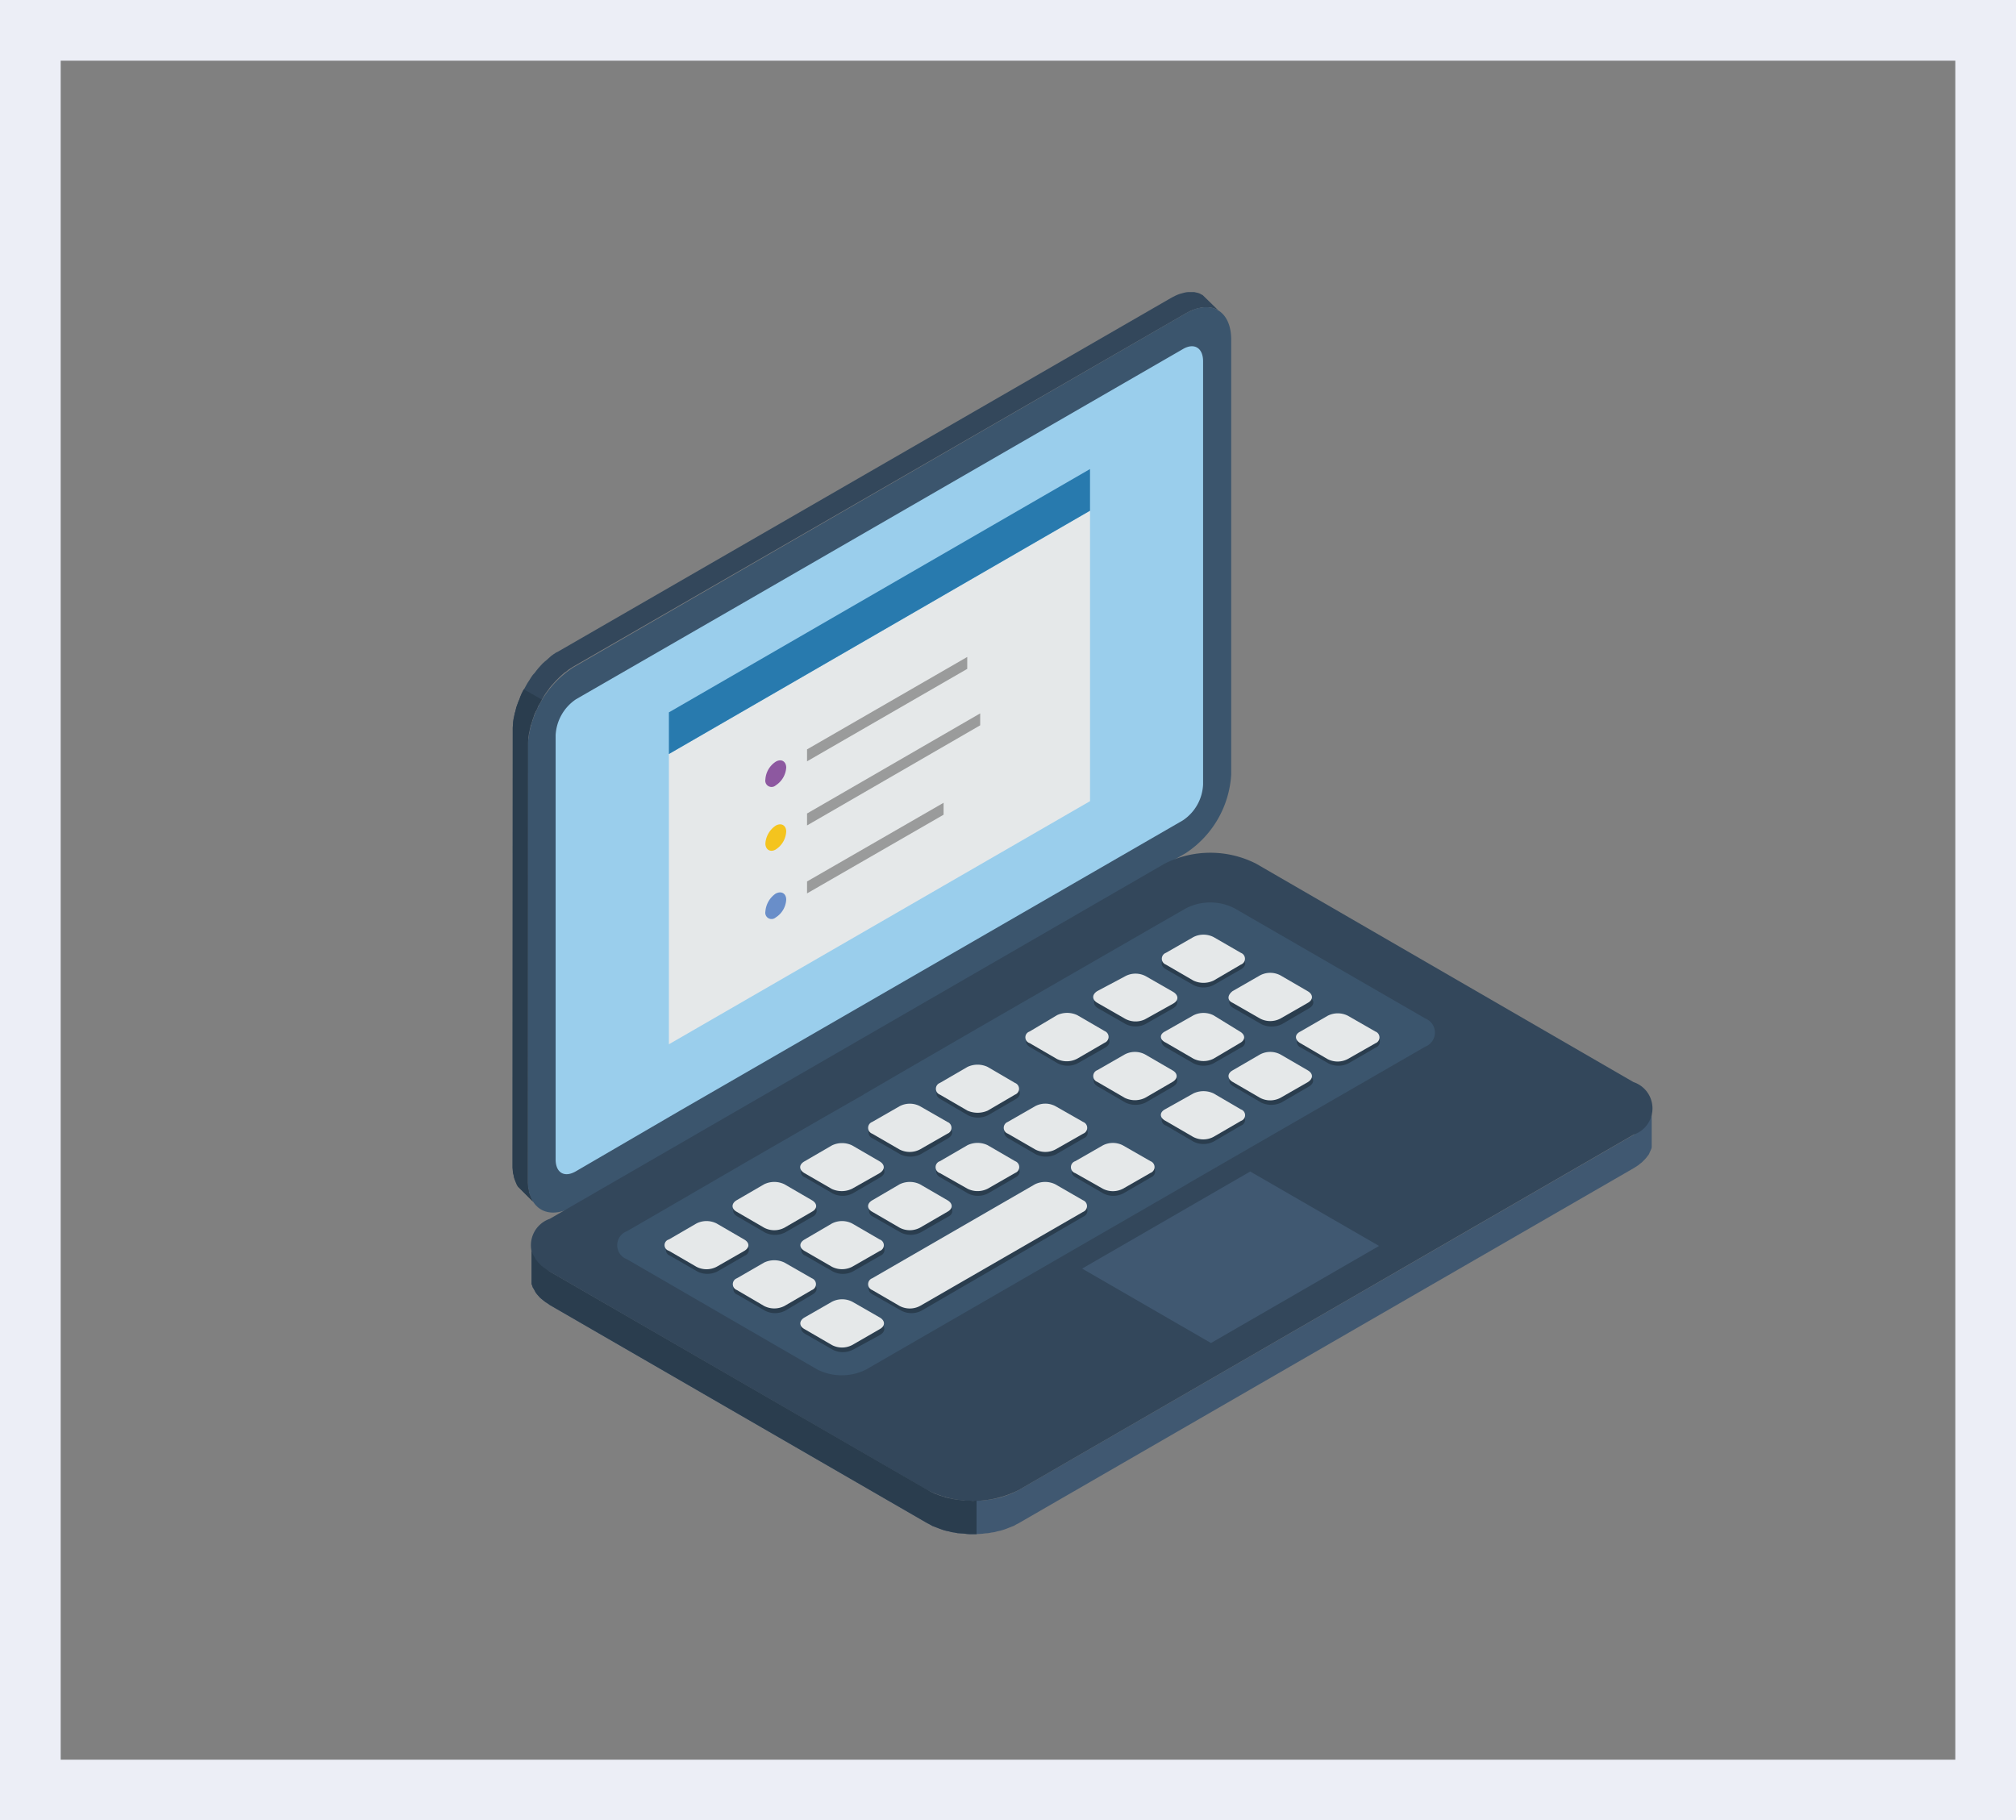 <svg xmlns="http://www.w3.org/2000/svg" viewBox="0 0 99.67 90"><rect x="0" y="0" width="99.67" height="90" fill="#808080" stroke="none"/><defs><style>.cls-1{fill:#eceef6;}.cls-2{fill:#33475b;}.cls-10,.cls-11,.cls-12,.cls-2,.cls-3,.cls-4,.cls-5,.cls-6,.cls-7,.cls-8,.cls-9{fill-rule:evenodd;}.cls-3{fill:#3b556d;}.cls-4{fill:#9aceec;}.cls-5{fill:#e5e8e9;}.cls-6{fill:#287aae;}.cls-7{fill:#8d58a0;}.cls-8{fill:#f4c41e;}.cls-9{fill:#698ec9;}.cls-10{fill:#9a9b9b;}.cls-11{fill:#405871;}.cls-12{fill:#2a3d4e;}</style></defs><g id="Layer_2" data-name="Layer 2"><g id="ami"><path class="cls-1" d="M96.67,3V87H3V3H96.67m3-3H0V90H99.67V0Z"/><polygon class="cls-2" points="26.36 59.42 25.61 58.67 25.56 58.59 25.52 58.5 25.48 58.4 25.44 58.3 25.41 58.2 25.39 58.09 25.36 57.98 25.35 57.85 25.34 57.72 25.34 57.59 25.35 36.1 25.35 35.97 25.36 35.83 25.37 35.69 25.39 35.55 25.42 35.41 25.45 35.27 25.49 35.13 25.52 34.99 25.57 34.85 25.62 34.71 25.68 34.57 25.73 34.43 25.79 34.29 25.86 34.15 25.94 34.02 26.01 33.89 26.09 33.75 26.17 33.63 26.25 33.5 26.34 33.37 26.44 33.26 26.53 33.14 26.62 33.03 26.72 32.92 26.82 32.81 26.93 32.71 27.04 32.62 27.15 32.52 27.25 32.43 27.36 32.35 27.48 32.27 27.6 32.21 57.88 14.74 57.99 14.68 58.11 14.62 58.22 14.57 58.33 14.53 58.44 14.5 58.55 14.47 58.65 14.45 58.75 14.44 58.85 14.44 58.95 14.44 59.04 14.44 59.13 14.46 59.22 14.48 59.31 14.51 59.38 14.55 59.46 14.59 60.22 15.33 60.13 15.29 60.05 15.26 59.97 15.23 59.88 15.21 59.79 15.19 59.7 15.19 59.6 15.19 59.5 15.19 59.4 15.2 59.3 15.23 59.19 15.25 59.08 15.29 58.97 15.32 58.86 15.37 58.74 15.43 58.63 15.49 28.34 32.96 28.23 33.03 28.12 33.1 28.01 33.19 27.89 33.27 27.79 33.36 27.68 33.46 27.58 33.56 27.47 33.67 27.38 33.77 27.27 33.89 27.18 34 27.09 34.13 27 34.25 26.92 34.37 26.84 34.51 26.76 34.64 26.69 34.77 26.61 34.9 26.55 35.05 26.48 35.18 26.42 35.31 26.37 35.46 26.32 35.6 26.28 35.74 26.23 35.88 26.2 36.02 26.17 36.16 26.14 36.3 26.12 36.44 26.11 36.58 26.1 36.72 26.1 36.85 26.09 58.34 26.09 58.48 26.1 58.6 26.11 58.72 26.14 58.84 26.16 58.95 26.19 59.05 26.23 59.16 26.27 59.25 26.31 59.34 26.36 59.42"/><path class="cls-3" d="M28.34,33,58.63,15.49c1.24-.71,2.24-.13,2.24,1.3v21.5a5,5,0,0,1-2.25,3.89L28.34,59.65c-1.24.71-2.25.12-2.25-1.31V36.85A5,5,0,0,1,28.34,33Z"/><path class="cls-4" d="M28.48,34.57l8-4.61,22-12.7c.56-.33,1-.06,1,.6V38.78a2.25,2.25,0,0,1-1,1.78L33.62,54.91l-5.15,3c-.57.33-1,.07-1-.59V36.35A2.28,2.28,0,0,1,28.48,34.57Z"/><polygon class="cls-5" points="33.07 37.28 53.89 25.25 53.89 39.61 33.07 51.63 33.07 37.28"/><polygon class="cls-6" points="33.07 37.28 53.89 25.25 53.89 23.19 33.07 35.22 33.07 37.28"/><path class="cls-7" d="M38.35,37.66h0c.29-.17.52,0,.52.29h0a1.13,1.13,0,0,1-.52.88h0a.31.31,0,0,1-.51-.29h0A1.13,1.13,0,0,1,38.35,37.66Z"/><path class="cls-8" d="M38.35,40.82h0c.29-.16.52,0,.52.29h0a1.12,1.12,0,0,1-.52.89h0c-.27.16-.51,0-.51-.3h0A1.16,1.16,0,0,1,38.35,40.82Z"/><path class="cls-9" d="M38.35,44.18h0c.29-.15.52,0,.52.3h0a1.11,1.11,0,0,1-.52.88h0a.31.31,0,0,1-.51-.29h0A1.18,1.18,0,0,1,38.35,44.18Z"/><polygon class="cls-10" points="39.9 37.05 47.82 32.48 47.82 33.07 39.9 37.64 39.9 37.05"/><polygon class="cls-10" points="39.9 40.22 48.46 35.27 48.46 35.86 39.9 40.81 39.9 40.22"/><polygon class="cls-10" points="39.9 43.58 46.65 39.69 46.65 40.28 39.9 44.17 39.9 43.58"/><polygon class="cls-5" points="69.16 60.66 60.22 65.82 60.22 65.34 69.16 60.19 69.16 60.66"/><polygon class="cls-11" points="81.66 55.07 81.66 56.72 81.64 56.8 81.6 56.89 81.56 56.98 81.52 57.07 81.46 57.15 81.4 57.23 81.33 57.31 81.25 57.39 81.17 57.47 81.08 57.54 80.98 57.62 80.87 57.69 80.76 57.76 50.36 75.31 50.24 75.37 50.12 75.44 49.99 75.49 49.86 75.54 49.73 75.59 49.59 75.64 49.45 75.68 49.31 75.71 49.16 75.75 49.01 75.77 48.86 75.8 48.72 75.81 48.56 75.83 48.41 75.84 48.26 75.85 48.1 75.85 47.95 75.85 47.8 75.84 47.65 75.82 47.5 75.81 47.34 75.8 47.2 75.77 47.05 75.75 46.9 75.71 46.76 75.68 46.62 75.64 46.48 75.59 46.35 75.54 46.22 75.49 46.09 75.44 45.97 75.37 45.85 75.31 27.18 64.52 27.07 64.44 26.96 64.37 26.87 64.3 26.77 64.22 26.69 64.15 26.61 64.06 26.55 63.99 26.48 63.9 26.44 63.82 26.39 63.73 26.34 63.65 26.31 63.56 26.28 63.48 26.28 61.83 26.31 61.91 26.34 62 26.39 62.09 26.44 62.17 26.48 62.26 26.55 62.34 26.61 62.42 26.69 62.5 26.77 62.58 26.87 62.66 26.96 62.72 27.07 62.8 27.18 62.87 45.85 73.66 45.97 73.73 46.09 73.79 46.22 73.85 46.35 73.9 46.48 73.95 46.62 73.99 46.76 74.04 46.9 74.07 47.05 74.1 47.2 74.13 47.34 74.15 47.5 74.17 47.65 74.19 47.8 74.19 47.95 74.19 48.1 74.21 48.26 74.19 48.41 74.19 48.56 74.19 48.72 74.17 48.86 74.15 49.01 74.13 49.16 74.1 49.31 74.07 49.45 74.04 49.59 73.99 49.73 73.95 49.86 73.9 49.99 73.85 50.12 73.79 50.24 73.73 50.36 73.67 80.76 56.11 80.87 56.04 80.98 55.97 81.08 55.9 81.17 55.82 81.25 55.75 81.33 55.67 81.4 55.59 81.46 55.5 81.52 55.42 81.56 55.34 81.6 55.25 81.64 55.16 81.66 55.07"/><path class="cls-2" d="M27.18,60.26,57.58,42.7a5,5,0,0,1,4.52,0l18.66,10.8a1.37,1.37,0,0,1,0,2.6L50.36,73.67a5,5,0,0,1-4.51,0L27.18,62.87A1.38,1.38,0,0,1,27.18,60.26Z"/><polygon class="cls-11" points="59.87 66.4 68.18 61.6 61.81 57.92 53.5 62.72 59.87 66.4"/><path class="cls-3" d="M31,60.87l2.4-1.39L37,57.39,40.8,55.2l1.89-1.08a.41.41,0,0,1,.11-.07l2.39-1.39,3.63-2.1,3.78-2.18,4.93-2.84,1.1-.63a2.63,2.63,0,0,1,2.41,0l9.42,5.44a.75.75,0,0,1,0,1.4L58.76,58.5l-.11.07L42.82,67.71a2.69,2.69,0,0,1-2.41,0L31,62.26A.74.74,0,0,1,31,60.87Z"/><path class="cls-12" d="M43.15,59.56l1.37-.77a1.08,1.08,0,0,1,1,0l1.36.78a.31.31,0,0,1,0,.58l-1.36.78a1.1,1.1,0,0,1-1,0l-1.36-.78A.32.32,0,0,1,43.15,59.56Z"/><path class="cls-12" d="M37.82,62.65l-1.36.79a.3.3,0,0,0,0,.57l1.36.79a1.08,1.08,0,0,0,1,0L40.17,64c.27-.15.27-.41,0-.57l-1.36-.79A1.15,1.15,0,0,0,37.82,62.65Z"/><path class="cls-12" d="M41.17,64.59l-1.36.78c-.28.16-.28.41,0,.58l1.36.78a1.1,1.1,0,0,0,1,0L43.51,66c.28-.17.28-.42,0-.58l-1.35-.78A1.08,1.08,0,0,0,41.17,64.59Z"/><path class="cls-12" d="M38.82,60.93l1.36-.78a.32.32,0,0,0,0-.59l-1.36-.78a1.15,1.15,0,0,0-1,0l-1.37.78c-.27.17-.27.42,0,.58l1.36.79A1.1,1.1,0,0,0,38.82,60.93Z"/><path class="cls-12" d="M42.16,59l1.36-.79c.27-.16.28-.41,0-.57l-1.36-.79a1.08,1.08,0,0,0-1,0l-1.36.79a.3.3,0,0,0,0,.57l1.36.79A1.08,1.08,0,0,0,42.16,59Z"/><path class="cls-12" d="M36.82,62.08l-1.35.78a1.1,1.1,0,0,1-1,0l-1.35-.78a.31.31,0,0,1,0-.58l1.36-.78a1.08,1.08,0,0,1,1,0l1.35.78A.31.31,0,0,1,36.82,62.08Z"/><path class="cls-12" d="M39.81,61.5l1.36-.78a1.08,1.08,0,0,1,1,0l1.36.78a.31.31,0,0,1,0,.58l-1.36.78a1.08,1.08,0,0,1-1,0l-1.36-.78A.31.31,0,0,1,39.81,61.5Z"/><path class="cls-12" d="M49.85,55.71l1.36-.79a1.08,1.08,0,0,1,1,0l1.36.79a.3.3,0,0,1,0,.57l-1.36.79a1.15,1.15,0,0,1-1,0l-1.36-.79C49.58,56.12,49.58,55.86,49.85,55.71Z"/><path class="cls-12" d="M53.19,57.64l1.36-.79a1.11,1.11,0,0,1,1,0l1.37.78a.31.31,0,0,1,0,.57L55.54,59a1.08,1.08,0,0,1-1,0l-1.36-.79C52.92,58.06,52.92,57.8,53.19,57.64Z"/><path class="cls-12" d="M45.51,57.07l1.36-.79c.27-.16.27-.42,0-.57l-1.36-.79a1.08,1.08,0,0,0-1,0l-1.37.78a.31.31,0,0,0,0,.58l1.37.79A1.15,1.15,0,0,0,45.51,57.07Z"/><path class="cls-12" d="M48.86,55.13l1.36-.79c.27-.15.27-.41,0-.57L48.86,53a1.1,1.1,0,0,0-1,0l-1.35.78c-.28.16-.28.42,0,.57l1.35.79A1.1,1.1,0,0,0,48.86,55.13Z"/><path class="cls-12" d="M46.5,57.64l1.36-.79a1.1,1.1,0,0,1,1,0l1.35.79c.27.16.27.42,0,.57L48.85,59a1.08,1.08,0,0,1-1,0l-1.36-.79C46.22,58.06,46.22,57.8,46.5,57.64Z"/><path class="cls-12" d="M43.15,63.44l8.06-4.65a1.08,1.08,0,0,1,1,0l1.35.78a.31.31,0,0,1,0,.58l-8,4.65a1.08,1.08,0,0,1-1,0L43.15,64C42.88,63.86,42.88,63.6,43.15,63.44Z"/><path class="cls-12" d="M61,49.28l1.37-.79a1.08,1.08,0,0,1,1,0l1.35.79c.28.15.28.41,0,.57l-1.35.79a1.17,1.17,0,0,1-1,0L61,49.85C60.7,49.69,60.7,49.43,61,49.28Z"/><path class="cls-12" d="M64.32,51.21l1.35-.78a1.1,1.1,0,0,1,1,0l1.35.78a.31.31,0,0,1,0,.58l-1.35.78a1.1,1.1,0,0,1-1,0l-1.36-.78A.31.31,0,0,1,64.32,51.21Z"/><path class="cls-12" d="M60,48.7l1.36-.78c.27-.17.27-.41,0-.58L60,46.56a1.08,1.08,0,0,0-1,0l-1.36.78c-.28.17-.28.41,0,.58L59,48.7A1.1,1.1,0,0,0,60,48.7Z"/><path class="cls-12" d="M57.63,51.21,59,50.43a1,1,0,0,1,1,0l1.36.78a.31.31,0,0,1,0,.58L60,52.57a1.1,1.1,0,0,1-1,0l-1.35-.78C57.35,51.62,57.35,51.37,57.63,51.21Z"/><path class="cls-12" d="M61,53.15l1.36-.78a1,1,0,0,1,1,0l1.35.78c.28.15.28.41,0,.57l-1.36.79a1.15,1.15,0,0,1-1,0L61,53.72C60.7,53.56,60.7,53.3,61,53.15Z"/><path class="cls-12" d="M53.28,52.57l1.37-.78c.27-.17.27-.42,0-.58l-1.36-.79a1.1,1.1,0,0,0-1,0l-1.35.79c-.28.16-.28.41,0,.57l1.35.79A1.08,1.08,0,0,0,53.28,52.57Z"/><path class="cls-12" d="M56.63,50.63,58,49.85c.27-.16.27-.42,0-.57l-1.35-.79a1.1,1.1,0,0,0-1,0l-1.36.79c-.27.15-.27.41,0,.57l1.36.78A1.08,1.08,0,0,0,56.63,50.63Z"/><path class="cls-12" d="M54.28,53.15l1.36-.78a1,1,0,0,1,1,0l1.36.78c.27.15.27.41,0,.57l-1.36.79a1.15,1.15,0,0,1-1,0l-1.36-.79C54,53.56,54,53.3,54.28,53.15Z"/><path class="cls-12" d="M57.63,55.08,59,54.29a1.17,1.17,0,0,1,1,0l1.35.79a.3.3,0,0,1,0,.57L60,56.44a1.1,1.1,0,0,1-1,0l-1.35-.79A.3.3,0,0,1,57.63,55.08Z"/><path class="cls-5" d="M43.13,59.34l1.35-.79a1.15,1.15,0,0,1,1,0l1.36.79c.28.16.28.42,0,.57l-1.36.79a1.08,1.08,0,0,1-1,0l-1.36-.79C42.85,59.76,42.85,59.5,43.13,59.34Z"/><path class="cls-5" d="M37.78,62.42l-1.35.78a.31.31,0,0,0,0,.58l1.35.79a1.1,1.1,0,0,0,1,0l1.36-.79a.31.31,0,0,0,0-.58l-1.36-.78A1.17,1.17,0,0,0,37.78,62.42Z"/><path class="cls-5" d="M41.13,64.36l-1.36.78c-.27.16-.27.42,0,.57l1.36.79a1.08,1.08,0,0,0,1,0l1.37-.79c.27-.15.27-.41,0-.57l-1.36-.78A1.1,1.1,0,0,0,41.13,64.36Z"/><path class="cls-5" d="M38.78,60.7l1.36-.79c.28-.15.28-.41,0-.57l-1.36-.79a1.15,1.15,0,0,0-1,0l-1.36.79c-.27.16-.27.42,0,.57l1.36.79A1.08,1.08,0,0,0,38.78,60.7Z"/><path class="cls-5" d="M42.13,58.77,43.49,58c.27-.17.27-.42,0-.58l-1.36-.79a1.15,1.15,0,0,0-1,0l-1.36.79c-.28.16-.28.41,0,.58l1.35.78A1.17,1.17,0,0,0,42.13,58.77Z"/><path class="cls-5" d="M36.79,61.85l-1.36.78a1.08,1.08,0,0,1-1,0l-1.36-.79a.29.29,0,0,1,0-.56l1.36-.79a1.1,1.1,0,0,1,1,0l1.36.79C37.07,61.44,37.07,61.69,36.79,61.85Z"/><path class="cls-5" d="M39.78,61.28l1.35-.79a1.1,1.1,0,0,1,1,0l1.36.79a.3.3,0,0,1,0,.57l-1.36.78a1.1,1.1,0,0,1-1,0l-1.35-.78C39.5,61.69,39.5,61.44,39.78,61.28Z"/><path class="cls-5" d="M49.82,55.47l1.36-.78a1.06,1.06,0,0,1,1,0l1.37.78a.31.31,0,0,1,0,.58l-1.37.78a1.08,1.08,0,0,1-1,0l-1.35-.78A.31.31,0,0,1,49.82,55.47Z"/><path class="cls-5" d="M53.16,57.41l1.36-.78a1.08,1.08,0,0,1,1,0l1.36.78a.31.31,0,0,1,0,.58l-1.36.78a1.08,1.08,0,0,1-1,0L53.16,58A.31.31,0,0,1,53.16,57.41Z"/><path class="cls-5" d="M45.48,56.83l1.36-.78a.31.31,0,0,0,0-.58l-1.36-.78a1.08,1.08,0,0,0-1,0l-1.36.78a.31.31,0,0,0,0,.58l1.35.78A1.1,1.1,0,0,0,45.48,56.83Z"/><path class="cls-5" d="M48.83,54.91l1.35-.79a.31.31,0,0,0,0-.58l-1.35-.79a1.17,1.17,0,0,0-1,0l-1.36.79a.31.31,0,0,0,0,.58l1.36.79A1.24,1.24,0,0,0,48.83,54.91Z"/><path class="cls-5" d="M46.47,57.41l1.36-.79a1.15,1.15,0,0,1,1,0l1.36.79a.31.31,0,0,1,0,.58l-1.36.78a1.11,1.11,0,0,1-1,0L46.47,58A.31.31,0,0,1,46.47,57.41Z"/><path class="cls-5" d="M43.12,63.2l8.05-4.65a1.15,1.15,0,0,1,1,0l1.37.79a.31.31,0,0,1,0,.58l-8.06,4.65a1.08,1.08,0,0,1-1,0l-1.36-.79A.31.31,0,0,1,43.12,63.2Z"/><path class="cls-5" d="M60.94,49l1.36-.78a1.08,1.08,0,0,1,1,0l1.36.79c.27.16.27.42,0,.57l-1.36.78a1.08,1.08,0,0,1-1,0l-1.36-.78C60.67,49.46,60.67,49.21,60.94,49Z"/><path class="cls-5" d="M64.29,51l1.35-.78a1.1,1.1,0,0,1,1,0L68,51a.31.31,0,0,1,0,.58l-1.37.78a1.08,1.08,0,0,1-1,0l-1.35-.79C64,51.4,64,51.14,64.29,51Z"/><path class="cls-5" d="M60,48.48l1.35-.79a.31.31,0,0,0,0-.58L60,46.33a1.1,1.1,0,0,0-1,0l-1.36.78a.31.31,0,0,0,0,.58l1.36.79A1.17,1.17,0,0,0,60,48.48Z"/><path class="cls-5" d="M57.59,51,59,50.2a1.1,1.1,0,0,1,1,0L61.3,51c.28.16.28.42,0,.57L60,52.34a1.1,1.1,0,0,1-1,0l-1.36-.79C57.32,51.4,57.32,51.14,57.59,51Z"/><path class="cls-5" d="M60.94,52.92l1.36-.79a1.08,1.08,0,0,1,1,0l1.36.79c.27.16.27.41,0,.58l-1.36.78a1.08,1.08,0,0,1-1,0l-1.36-.79C60.67,53.33,60.67,53.07,60.94,52.92Z"/><path class="cls-5" d="M53.26,52.34l1.36-.79a.31.31,0,0,0,0-.57l-1.36-.79a1.17,1.17,0,0,0-1,0L50.9,51a.3.3,0,0,0,0,.57l1.36.79A1.1,1.1,0,0,0,53.26,52.34Z"/><path class="cls-5" d="M56.6,50.4,58,49.62c.28-.16.28-.41,0-.58l-1.36-.78a1.08,1.08,0,0,0-1,0L54.25,49c-.27.17-.27.42,0,.58l1.36.78A1.08,1.08,0,0,0,56.6,50.4Z"/><path class="cls-5" d="M54.25,52.91l1.36-.78a1.08,1.08,0,0,1,1,0l1.36.79c.27.15.27.41,0,.57l-1.36.79a1.15,1.15,0,0,1-1,0l-1.36-.79A.31.31,0,0,1,54.25,52.91Z"/><path class="cls-5" d="M57.59,54.85,59,54.06a1.17,1.17,0,0,1,1,0l1.35.79a.3.3,0,0,1,0,.57l-1.36.79a1.08,1.08,0,0,1-1,0l-1.36-.79C57.32,55.26,57.32,55,57.59,54.85Z"/><polygon class="cls-12" points="26.36 59.42 25.61 58.67 25.56 58.59 25.52 58.5 25.48 58.4 25.44 58.3 25.41 58.2 25.39 58.09 25.36 57.98 25.35 57.85 25.34 57.72 25.34 57.59 25.35 36.1 25.35 35.97 25.36 35.83 25.37 35.69 25.39 35.55 25.42 35.41 25.45 35.27 25.49 35.13 25.52 34.99 25.57 34.85 25.62 34.71 25.68 34.57 25.73 34.43 25.79 34.29 25.86 34.15 25.9 34.08 26.79 34.59 26.76 34.64 26.69 34.77 26.61 34.9 26.55 35.05 26.48 35.18 26.42 35.31 26.37 35.46 26.32 35.6 26.28 35.74 26.23 35.88 26.2 36.02 26.17 36.16 26.14 36.3 26.12 36.44 26.11 36.58 26.1 36.72 26.1 36.85 26.09 58.34 26.09 58.48 26.1 58.6 26.11 58.72 26.14 58.84 26.15 58.95 26.19 59.05 26.23 59.16 26.27 59.25 26.31 59.34 26.36 59.42"/><polygon class="cls-12" points="48.28 75.85 48.28 74.19 48.26 74.19 48.1 74.21 47.95 74.19 47.8 74.19 47.65 74.19 47.5 74.17 47.34 74.15 47.2 74.13 47.05 74.1 46.9 74.07 46.76 74.04 46.62 73.99 46.48 73.95 46.35 73.9 46.22 73.85 46.09 73.79 45.97 73.73 45.85 73.66 27.18 62.87 27.07 62.8 26.96 62.72 26.87 62.66 26.77 62.58 26.69 62.5 26.61 62.42 26.55 62.34 26.48 62.26 26.44 62.17 26.39 62.09 26.34 62 26.31 61.91 26.28 61.83 26.28 63.48 26.31 63.56 26.34 63.65 26.39 63.73 26.44 63.82 26.48 63.9 26.55 63.99 26.61 64.06 26.69 64.15 26.77 64.22 26.87 64.3 26.96 64.37 27.07 64.44 27.18 64.52 45.85 75.31 45.97 75.37 46.09 75.44 46.22 75.49 46.35 75.54 46.48 75.59 46.62 75.64 46.76 75.68 46.9 75.71 47.05 75.75 47.2 75.77 47.34 75.8 47.5 75.81 47.65 75.82 47.8 75.84 47.95 75.85 48.1 75.85 48.26 75.85 48.28 75.85"/></g></g></svg>